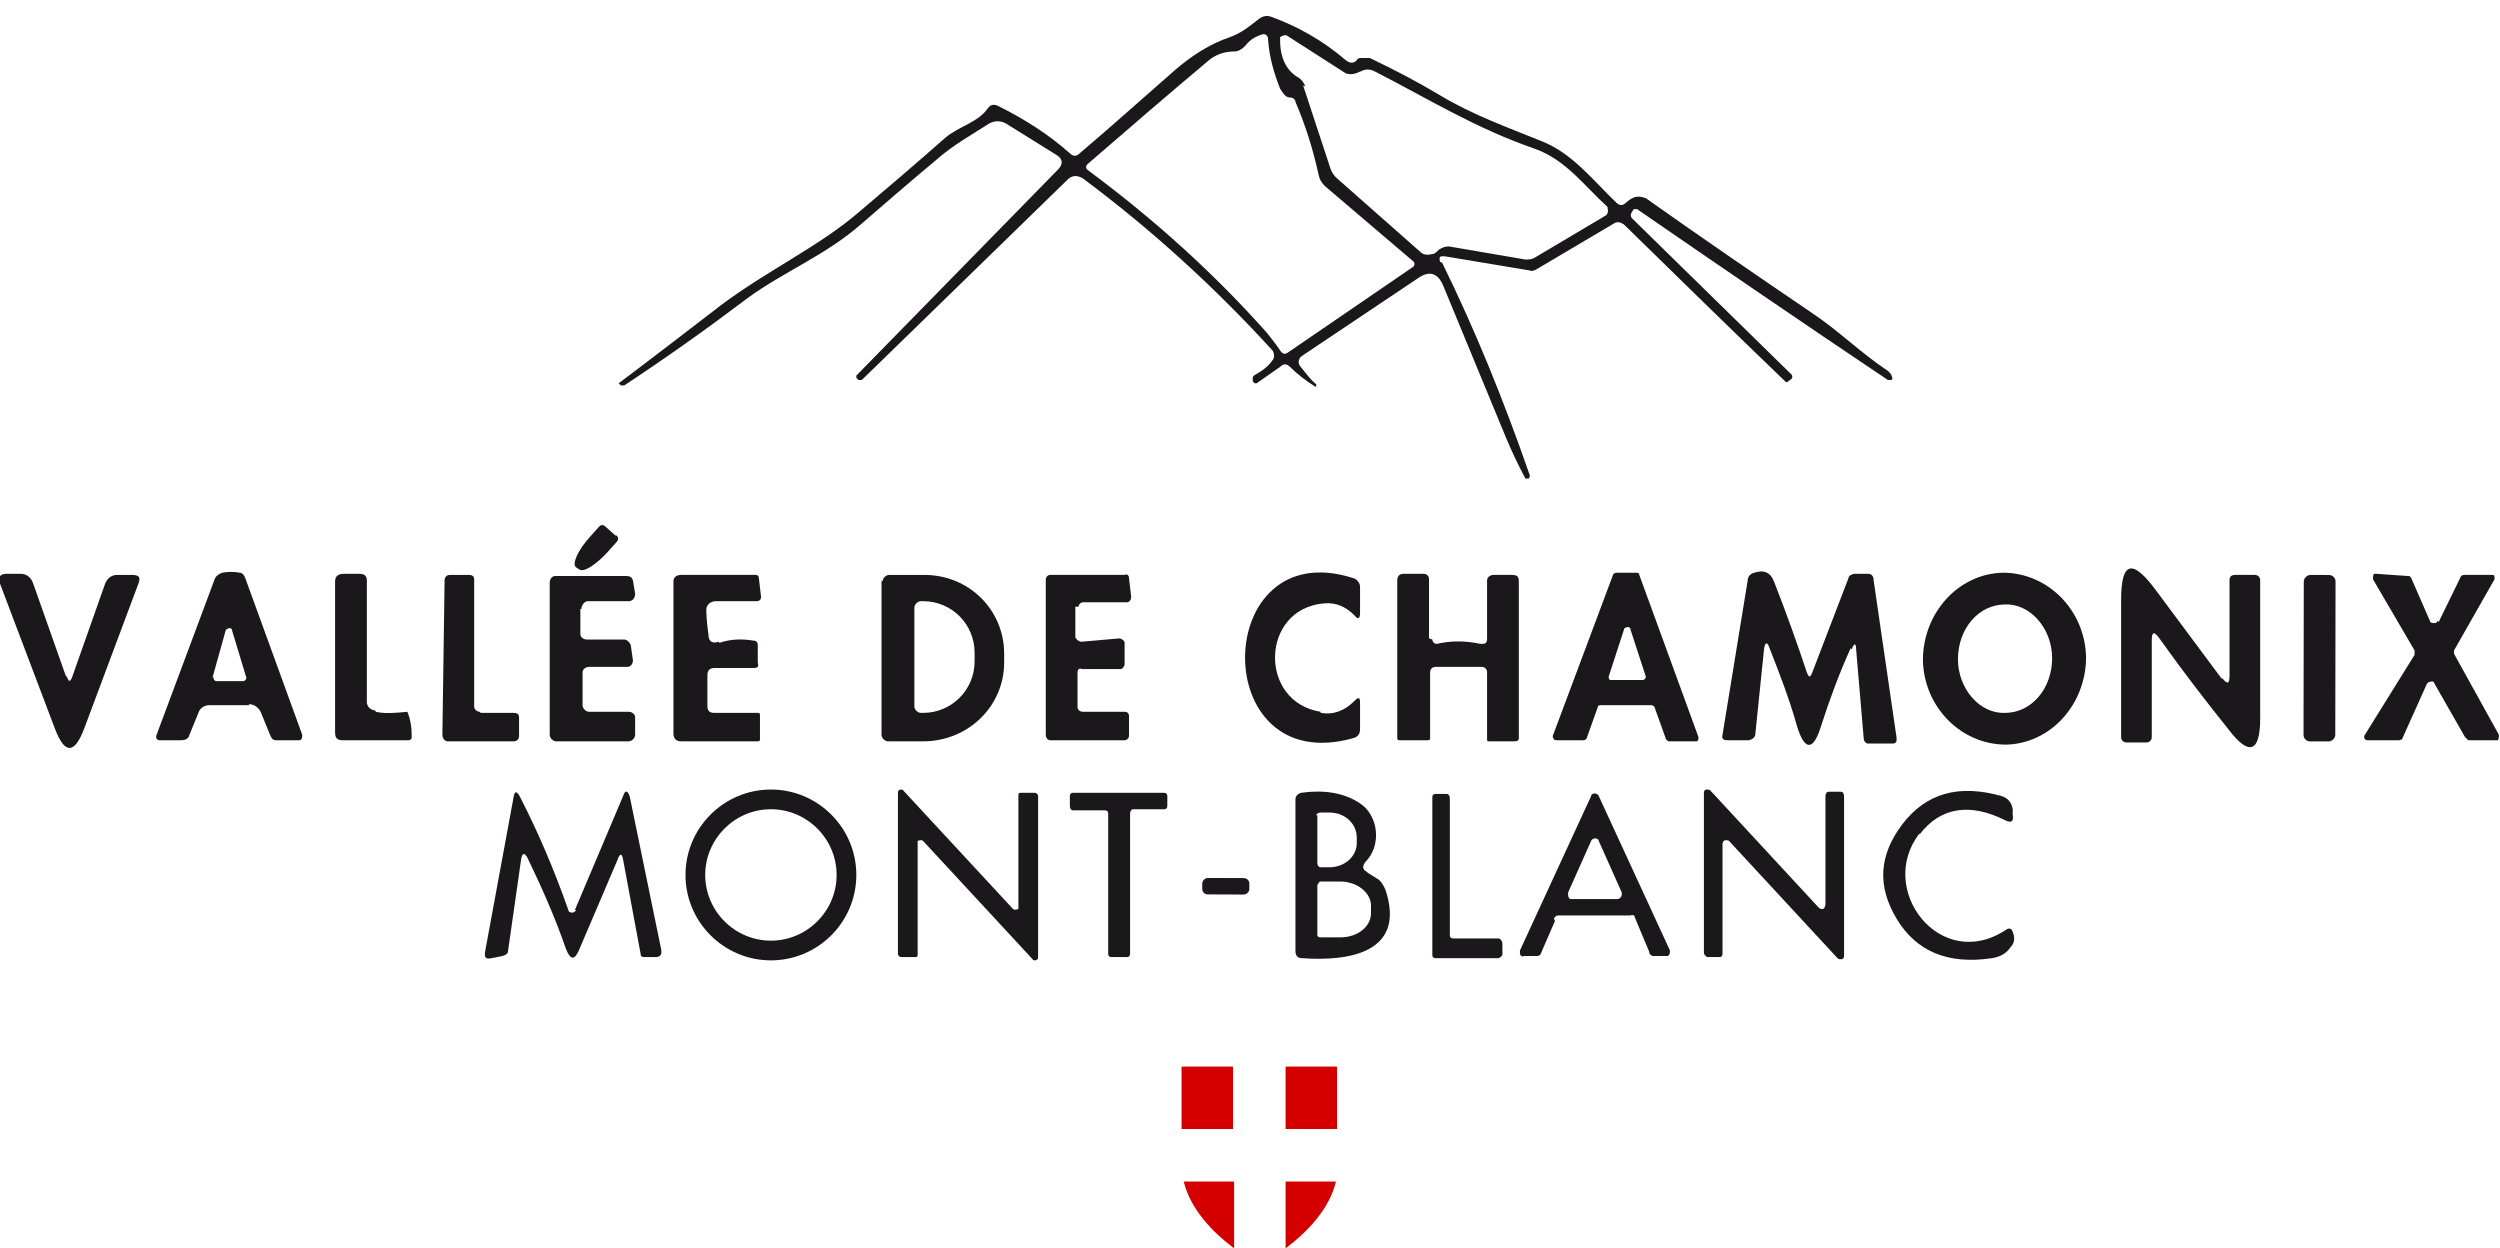 <svg xmlns="http://www.w3.org/2000/svg" id="Calque_1" data-name="Calque 1" viewBox="0 0 228.3 114"><defs><style>      .cls-1 {        fill: #1b181b;      }      .cls-1, .cls-2 {        stroke-width: 0px;      }      .cls-2 {        fill: #d40000;      }    </style></defs><path class="cls-1" d="M131.7,24c3,6.1,5.6,12.5,8,19.4,0,.1,0,.2-.1.3h-.3c0,.1,0,.1,0,0-.7-1.3-1.3-2.6-1.8-3.8-1.9-4.6-3.8-9.2-5.7-13.8-.5-1.2-1.3-1.4-2.3-.7l-10.6,7.1c-.3.2-.4.6-.2.9,0,0,0,0,0,0,.5.6.9,1.2,1.5,1.7,0,0,0,.2,0,.2h0s0,0-.1,0c-.8-.5-1.6-1.1-2.3-1.8-.3-.3-.6-.3-.9,0l-2,1.4c-.2.2-.4.1-.5-.1,0,0,0-.2,0-.2,0-.1,0-.2.1-.3.7-.4,1.3-.8,1.7-1.4.2-.2.2-.6,0-.9-5.3-5.8-11-11-17.3-15.7-.5-.3-.9-.3-1.3,0l-18.9,18.4c0,0-.2,0-.3,0l-.2-.2c0,0,0-.2,0-.2l18.4-18.8c.5-.5.5-1-.2-1.4l-4.5-2.8c-.5-.3-1.1-.3-1.6,0-1.7,1.1-3.2,1.9-4.8,3.3-2.4,2-4.7,4-6.9,5.9-3.2,2.8-7,4.3-10.3,6.7-3.7,2.8-7.5,5.5-11.3,8-.1,0-.3,0-.3,0l-.2-.2s0,0,0,0c3.2-2.4,6.3-4.8,9.3-7.1,4.1-3.1,9-5.4,12.6-8.5,2.6-2.2,5.3-4.5,7.9-6.8,1.3-1.1,3-1.4,3.9-2.7.3-.4.6-.4,1-.2,2.4,1.2,4.6,2.6,6.5,4.3.3.3.6.3.9,0,2.6-2.2,5.5-4.8,8.7-7.6,1.5-1.3,3.2-2.4,5-3,1.1-.4,1.8-1,2.7-1.7.3-.2.6-.3,1-.2,2.5.9,4.8,2.2,6.9,4,.4.3.7.3,1,0,0-.1.2-.2.3-.2.3,0,.6,0,.9,0,2.3,1.1,4.4,2.2,6.4,3.4,3,1.8,6.1,2.9,9.3,4.2,2.8,1.1,4.7,3.6,6.8,5.6.3.3.6.3.9,0,.2-.2.5-.4.8-.5.4-.1.7,0,1,.1,4.8,3.4,9.9,6.9,15.2,10.5,2.4,1.6,4.4,3.6,6.8,5.2.2.1.3.3.4.4.1.3.2.4,0,.5,0,0-.2,0-.3,0-7.9-5.3-15.5-10.5-22.9-15.6,0,0-.2,0-.3,0l-.2.3c-.1.2-.1.3,0,.5l14.6,14.3c.1.1.1.3,0,.4l-.4.3s0,0-.1,0c-5.1-4.9-10-9.7-14.8-14.4-.3-.2-.6-.3-.9-.1l-7.1,4.2c-.2.1-.4.2-.6.1l-7.8-1.3c-.4,0-.5,0-.4.5ZM116.9,8.1c-.6-1.5-1-3-1.1-4.5,0-.4-.3-.6-.7-.4-.6.2-1,.5-1.4,1-.3.3-.6.5-1,.5-.9,0-1.7.3-2.3.8-3.7,3.1-7.4,6.3-11.1,9.5-.1.1-.2.3,0,.5,0,0,0,0,0,0,6.2,4.6,11.6,9.5,16.4,14.9.4.5.8,1,1.2,1.6.2.3.4.4.7.2l11.4-7.8c.2-.1.2-.4.1-.5,0,0,0,0,0,0l-8.1-6.9c-.3-.3-.5-.6-.6-1.1-.5-2.3-1.2-4.5-2.1-6.6,0,0,0-.2-.1-.2,0-.1-.2-.2-.4-.2-.3,0-.5-.2-.7-.5ZM119,7.8l2.5,7.6c.1.3.3.6.5.8l7.7,6.8c.3.3.7.3,1.1.2.2,0,.4-.2.6-.4.3-.2.6-.3.9-.3l7,1.2c.3,0,.6,0,.9-.2l6.4-3.8c.2-.1.3-.4.2-.7,0,0,0,0,0-.1-2.1-1.9-3.8-4.3-6.6-5.3-5.5-1.9-9.8-4.6-14.7-7.1-.4-.2-.8-.2-1.2,0l-.5.2c-.3.1-.6.1-.9,0l-5.3-3.4c-.2-.2-.6,0-.7.1,0,0,0,.2,0,.3,0,1.6.6,2.8,1.7,3.4.3.2.5.5.6.8Z"></path><path class="cls-1" d="M56.3,48.9c.2.2.2.4,0,.6l-.8.9c-1.1,1.2-2.2,1.9-2.6,1.6l-.3-.2c-.4-.3.2-1.6,1.3-2.8l.8-.9c.2-.2.4-.2.6,0l.9.8Z"></path><path class="cls-1" d="M22.8,64.4h-3.7c-.4,0-.7.2-.9.5l-.9,2.2c-.1.4-.4.5-.8.5h-1.9c-.3,0-.4-.2-.3-.5l5.3-14.2c.1-.3.4-.5.7-.6.5-.1,1.1-.1,1.6,0,.2,0,.4.2.5.5l5.2,14.3c0,.2,0,.5-.3.5,0,0,0,0-.1,0h-2c-.3,0-.4-.2-.5-.4l-.9-2.2c-.2-.4-.6-.7-1.1-.7ZM19.5,61.8c0,.2,0,.3.2.4,0,0,0,0,0,0h2.5c.2,0,.3-.2.3-.3,0,0,0,0,0,0l-1.3-4.3c0-.2-.2-.3-.4-.2,0,0-.2.1-.2.2l-1.2,4.3Z"></path><path class="cls-1" d="M65.7,58.7c.9-.3,1.9-.4,3.1-.2.3,0,.4.2.4.4v1.6c.1.4,0,.5-.4.5h-3.5c-.5,0-.7.2-.7.7v2.8c0,.4.2.6.6.6h4c.1,0,.2,0,.2.2v2.2c0,.1,0,.2-.2.2h-7c-.4,0-.7-.2-.7-.7v-13.9c0-.4.3-.6.7-.6h6.8c.2,0,.3.1.3.3l.2,1.7c0,.2-.1.4-.4.4,0,0,0,0,0,0-1.3,0-2.5,0-3.7,0-.5,0-.9.3-.9.8,0,0,0,0,0,.1,0,0,0,.8.2,2.2,0,.6.4.8.9.6Z"></path><path class="cls-1" d="M98.2,55.4v2.8c.1.2.3.4.6.4,0,0,0,0,0,0l3.4-.3c.2,0,.5.2.5.4,0,0,0,0,0,0v1.9c0,.2-.1.4-.3.5,0,0,0,0,0,0h-3.6c-.2-.1-.4,0-.4.3,0,0,0,0,0,0v3.2c0,.2.2.4.5.4,0,0,0,0,0,0h3.8c.2,0,.4.1.4.4,0,0,0,0,0,0v1.8c0,.2-.2.4-.4.4h-6.8c-.2,0-.4-.2-.4-.5v-14.2c0-.2.2-.4.4-.4h6.8c.2-.1.4,0,.4.3l.2,1.7c0,.2-.1.5-.4.5,0,0,0,0,0,0h-4c-.2,0-.4.2-.4.4,0,0,0,0,0,0Z"></path><path class="cls-1" d="M120.6,65.1c1.2.2,2.2-.2,3.1-1.1.4-.4.5-.3.5.2v2.4c0,.4-.2.7-.6.8-13.4,3.8-13-18.8,0-14.6.3.1.6.4.6.8v2.4c0,.5-.2.6-.5.2-.8-.8-1.7-1.2-2.8-1.1-5.8.5-6,9-.3,9.9Z"></path><path class="cls-1" d="M145.9,64.6l-1,2.8c0,.1-.2.2-.3.2h-2.4c-.2,0-.3,0-.4-.3,0,0,0,0,0-.1l5.5-14.7c0-.1.2-.2.3-.2h1.8c.1,0,.3,0,.3.2l5.4,14.8c0,.2,0,.4-.2.4,0,0,0,0-.1,0h-2.4c-.1,0-.3-.2-.3-.3l-1-2.8c0-.1-.2-.2-.3-.2h-4.6c-.1,0-.3,0-.3.2ZM146.9,61.7c0,.2,0,.4.2.4,0,0,0,0,.1,0h2.8c.2,0,.3-.2.3-.3,0,0,0,0,0,0l-1.4-4.3c0-.2-.2-.3-.4-.2-.1,0-.2.1-.2.2l-1.4,4.3Z"></path><path class="cls-1" d="M169,59.2c-1,2.2-1.9,4.6-2.7,7.1-.7,2.3-1.5,2.3-2.2,0-.7-2.5-1.6-4.8-2.5-7.1-.2-.6-.4-.6-.5,0l-.8,7.8c0,.3-.2.5-.6.6h-1.9c-.4,0-.6-.1-.5-.5l2.3-14.1c0-.3.2-.6.6-.7.9-.3,1.5,0,1.8.8,1.1,2.8,2.1,5.6,3,8.3.2.5.3.5.5,0l3.3-8.6c0-.2.3-.4.6-.4.4,0,.8,0,1.2,0,.3,0,.5.2.5.6l2.1,14.4c0,.3,0,.5-.4.5h-2.3c-.2-.1-.3-.3-.3-.4l-.7-8.2c0-.6-.2-.6-.4,0Z"></path><path class="cls-1" d="M183.2,68c-4.1,0-7.5-3.4-7.6-7.7,0-4.3,3.2-7.9,7.3-8,4.1,0,7.5,3.4,7.6,7.7h0c0,4.3-3.2,7.9-7.3,8ZM183.1,65.1c2.4,0,4.3-2.2,4.3-5,0-2.7-2-5-4.3-4.9-2.4,0-4.3,2.2-4.3,5,0,2.7,2,5,4.3,4.9Z"></path><path class="cls-1" d="M202.9,61.9c.5.6.7.6.7-.2v-8.7c0-.4.2-.5.6-.5h1.7c.3,0,.5.2.5.5v12.6c0,3.1-1,3.5-2.9,1-2-2.5-4.1-5.2-6.3-8.3-.5-.7-.7-.6-.7.2v8.8c0,.3-.2.5-.5.5h-1.8c-.3,0-.5-.2-.5-.5v-12.5c0-3.5,1-3.8,3.1-1l6.1,8.2Z"></path><path class="cls-1" d="M222.7,56.8l2-4.1c0-.1.2-.2.3-.2h2.5c.2,0,.3,0,.3.2,0,0,0,.1,0,.2l-3.7,6.5c0,.1,0,.2,0,.3l4.1,7.4c0,.2,0,.4-.1.5,0,0-.1,0-.2,0h-2.5c-.1-.1-.2-.2-.3-.3l-2.8-4.9c0-.2-.3-.2-.5-.1,0,0-.1,0-.2.2l-2.2,4.9c0,.1-.2.2-.3.2h-2.8c-.2,0-.3,0-.4-.2,0,0,0-.1,0-.2l4.6-7.4c0-.1,0-.2,0-.4l-3.8-6.5c0-.2,0-.4.1-.5,0,0,.1,0,.2,0l2.9.2c.1,0,.2,0,.3.2l1.7,3.9c0,.2.3.2.5.2,0,0,.1,0,.2-.2Z"></path><path class="cls-1" d="M6.1,61.8c.2.5.3.5.5,0l3-8.5c.2-.5.6-.8,1.1-.8h1.3c.7,0,.9.2.6.9l-4.9,13.1c-.9,2.4-1.8,2.4-2.7,0L0,53.3c-.2-.6,0-.9.6-.9h1.3c.5,0,.9.3,1.1.8l3,8.5Z"></path><path class="cls-1" d="M34.3,65c.9.2,1.9.1,2.9,0,0,0,0,0,0,0,.3.7.4,1.5.4,2.3,0,.2-.1.3-.3.3h-6c-.5,0-.7-.2-.7-.7v-13.8c0-.5.3-.7.8-.7h1.4c.5,0,.7.2.7.6v11.2c.1.4.3.6.8.7Z"></path><path class="cls-1" d="M43.9,65.1h3c.3,0,.5.1.5.4,0,0,0,0,0,0v1.7c0,.3-.2.5-.5.5h-6c-.3,0-.5-.3-.5-.6l.2-14.1c0-.3.2-.5.5-.5h1.7c.3,0,.5.1.5.4,0,0,0,0,0,0v11.6c0,.3.3.5.5.5,0,0,0,0,0,0Z"></path><path class="cls-1" d="M53,55.6v2.3c0,.3.3.5.6.5h3.4c.3,0,.5.3.6.5l.2,1.4c0,.3-.2.6-.5.6,0,0,0,0,0,0h-3.5c-.3,0-.6.2-.6.5v3c0,.3.3.6.6.6,0,0,0,0,0,0h3.6c.3,0,.6.2.6.5,0,0,0,0,0,0v1.6c0,.3-.3.6-.6.6h-6.6c-.3,0-.6-.3-.6-.6v-13.9c0-.3.2-.6.5-.6h6.5c.3,0,.5.1.6.4l.2,1.2c0,.3-.1.6-.5.7,0,0,0,0,0,0h-3.9c-.3.1-.5.4-.5.7Z"></path><path class="cls-1" d="M80.6,53.1c0-.3.3-.6.6-.6h3.2c4.1,0,7.3,3.2,7.3,7.2v.8c0,4-3.3,7.2-7.4,7.2h-3.2c-.3,0-.6-.3-.6-.6h0v-14.1ZM83.5,55.6v8.9c0,.3.3.6.6.6h.2c2.6,0,4.7-2.1,4.7-4.7h0v-.8c0-2.6-2.1-4.7-4.7-4.7h-.2c-.3,0-.6.3-.6.6Z"></path><path class="cls-1" d="M130.8,58.4c0,.2.2.4.4.4,0,0,0,0,0,0,1.3-.3,2.6-.3,4,0,.4,0,.6,0,.6-.5v-5.3c0-.3.3-.5.6-.5,0,0,0,0,0,0,.5,0,1.1,0,1.6,0,.5,0,.7.1.7.6v14.3c0,.2-.1.3-.4.3h-2.3c-.2,0-.2,0-.2-.3v-6c0-.3-.2-.5-.5-.5h-4.2c-.3,0-.5.2-.5.5v6c0,.1,0,.2-.2.2h-2.6c-.1,0-.2,0-.2-.2v-14.4c0-.4.2-.6.6-.6h1.8c.3,0,.5.2.5.5v5.4Z"></path><rect class="cls-1" x="204.3" y="58.7" width="15.2" height="2.9" rx=".6" ry=".6" transform="translate(151.3 271.9) rotate(-89.9)"></rect><path class="cls-1" d="M93,82.8v-10.1c0-.2,0-.3.2-.3,0,0,0,0,0,0h1.3c.2,0,.3.2.3.3v14.7c0,.2-.1.3-.3.3,0,0-.2,0-.2-.1l-10-10.8c-.1-.1-.3-.1-.5,0,0,0,0,.1,0,.2v10.1c0,.2,0,.3-.2.3,0,0,0,0,0,0h-1.3c-.2,0-.3-.2-.3-.3v-14.7c0-.2.1-.3.3-.3,0,0,.2,0,.2.1l10,10.8c.1.1.3.1.5,0,0,0,0-.1,0-.2Z"></path><path class="cls-1" d="M52.5,83.1l4.4-10.4c.2-.6.4-.5.6,0l2.9,14.1c0,.3,0,.5-.4.6h-1.1c-.2,0-.4,0-.4-.3l-1.6-8.6c-.1-.6-.3-.6-.5,0l-3.5,8.2c-.4,1-.8,1-1.2,0-1-2.9-2.2-5.6-3.5-8.3-.3-.6-.5-.5-.6,0l-1.2,8.4c0,.3-.2.4-.5.5l-1,.2c-.5.1-.7,0-.6-.6l2.6-14.1c.1-.6.3-.6.6,0,1.6,3.1,3.1,6.6,4.4,10.3,0,.2.3.3.5.2,0,0,.2-.1.2-.2Z"></path><path class="cls-1" d="M78.2,79.9c0,4.3-3.5,7.8-7.8,7.8s-7.8-3.5-7.8-7.8,3.5-7.8,7.8-7.8,7.8,3.5,7.8,7.8ZM76.4,79.9c0-3.3-2.7-6-6-6h0c-3.3,0-6,2.7-6,6s2.7,6,6,6,6-2.7,6-6h0Z"></path><path class="cls-1" d="M166.7,82.7v-10c0-.2.1-.4.3-.4,0,0,0,0,0,0h1.1c.2,0,.3.2.3.4v14.5c0,.2,0,.4-.3.4-.1,0-.2,0-.3-.1l-9.9-10.7c-.1-.1-.4-.1-.5,0,0,0-.1.2-.1.2v10c0,.2,0,.4-.3.4,0,0,0,0,0,0h-1.1c-.2-.1-.3-.3-.3-.4v-14.5c0-.2,0-.4.3-.4.1,0,.2,0,.3.1l9.9,10.7c.1.1.4.2.5,0,0,0,.1-.2.1-.3Z"></path><path class="cls-1" d="M175.3,76.1c-4,5.1,1.9,12.8,7.9,8.8.3-.2.5-.1.6.2.2.5.2,1-.2,1.4-.4.6-1,.9-1.7,1-4,.6-6.9-.6-8.7-3.6-1.8-3-1.6-5.8.5-8.6,2.2-2.9,5.2-3.7,9.1-2.6.6.2.9.6,1,1.2v.5c.1.6-.1.8-.7.5-3.2-1.6-5.9-1.2-7.8,1.3Z"></path><path class="cls-1" d="M103.2,74.3v12.8c0,.2-.1.3-.3.3h-1.4c-.2,0-.3-.1-.3-.3h0s0-12.8,0-12.8c0-.2-.1-.3-.3-.3,0,0,0,0,0,0h-2.9c-.2,0-.3-.2-.3-.4v-.9c0-.2.1-.3.3-.3h8.3c.2,0,.3.1.3.3h0v.9c0,.2-.1.3-.3.3h-2.8c-.2,0-.3.2-.3.4,0,0,0,0,0,0Z"></path><path class="cls-1" d="M124.9,79.7l.8.5c.4.2.6.6.8,1,2,5.9-3.5,6.6-7.6,6.3-.4,0-.6-.2-.6-.7v-13.8c0-.3.2-.5.5-.6,2.1-.3,3.9,0,5.3.9,1.8,1.1,2.1,3.9.6,5.4-.3.4-.3.7.1.9ZM120.3,74.4v4.4c0,.2.1.4.3.4h.8c1.4,0,2.5-1,2.5-2.2h0v-.5c0-1.3-1.1-2.3-2.5-2.3h-.8c-.2,0-.4.1-.4.3h0ZM120.3,80.8v4.6c0,.1.1.2.3.2h1.8c1.6,0,2.8-1,2.8-2.2v-.7c0-1.2-1.3-2.2-2.8-2.2,0,0,0,0,0,0h-1.8c-.1,0-.2.1-.2.2Z"></path><path class="cls-1" d="M132.8,85.7h4.1c.2.1.3.3.3.5,0,0,0,0,0,0v1c-.1.2-.3.3-.4.3h-5.7c-.2,0-.3-.1-.3-.3h0v-14.4c0-.2.1-.3.3-.3,0,0,0,0,0,0h1c.2,0,.3.2.3.4v12.5c0,.2.1.3.3.3Z"></path><path class="cls-1" d="M142,84.1l-1.3,3c0,.1-.2.2-.3.2h-1.2c-.2.1-.4,0-.4-.3,0,0,0-.1,0-.2l6.5-14.1c0-.2.3-.3.5-.2,0,0,.2.1.2.2l6.5,14.1c0,.2,0,.4-.2.5,0,0-.1,0-.2,0h-1.2c-.2-.1-.3-.2-.3-.4l-1.3-3.1c0-.2-.2-.3-.4-.2h-6.6c-.2,0-.3.1-.4.3ZM143.2,81.6c0,.2,0,.4.2.5,0,0,0,0,.2,0h4.1c.2,0,.4-.2.4-.4,0,0,0-.1,0-.2l-2.1-4.7c0-.2-.3-.3-.5-.2,0,0-.2.1-.2.2l-2.1,4.7Z"></path><rect class="cls-1" x="111.2" y="78.8" width="1.5" height="4.3" rx=".5" ry=".5" transform="translate(30.6 192.6) rotate(-89.8)"></rect><g><rect class="cls-2" x="107.9" y="97.4" width="4.7" height="5.7"></rect><path class="cls-2" d="M108.1,107.9c.6,2.5,2.6,4.6,4.6,6.1v-6.1h-4.6Z"></path><path class="cls-2" d="M117.4,114c2-1.5,4-3.6,4.6-6.1h-4.6v6.1Z"></path><rect class="cls-2" x="117.4" y="97.4" width="4.7" height="5.7"></rect></g></svg>